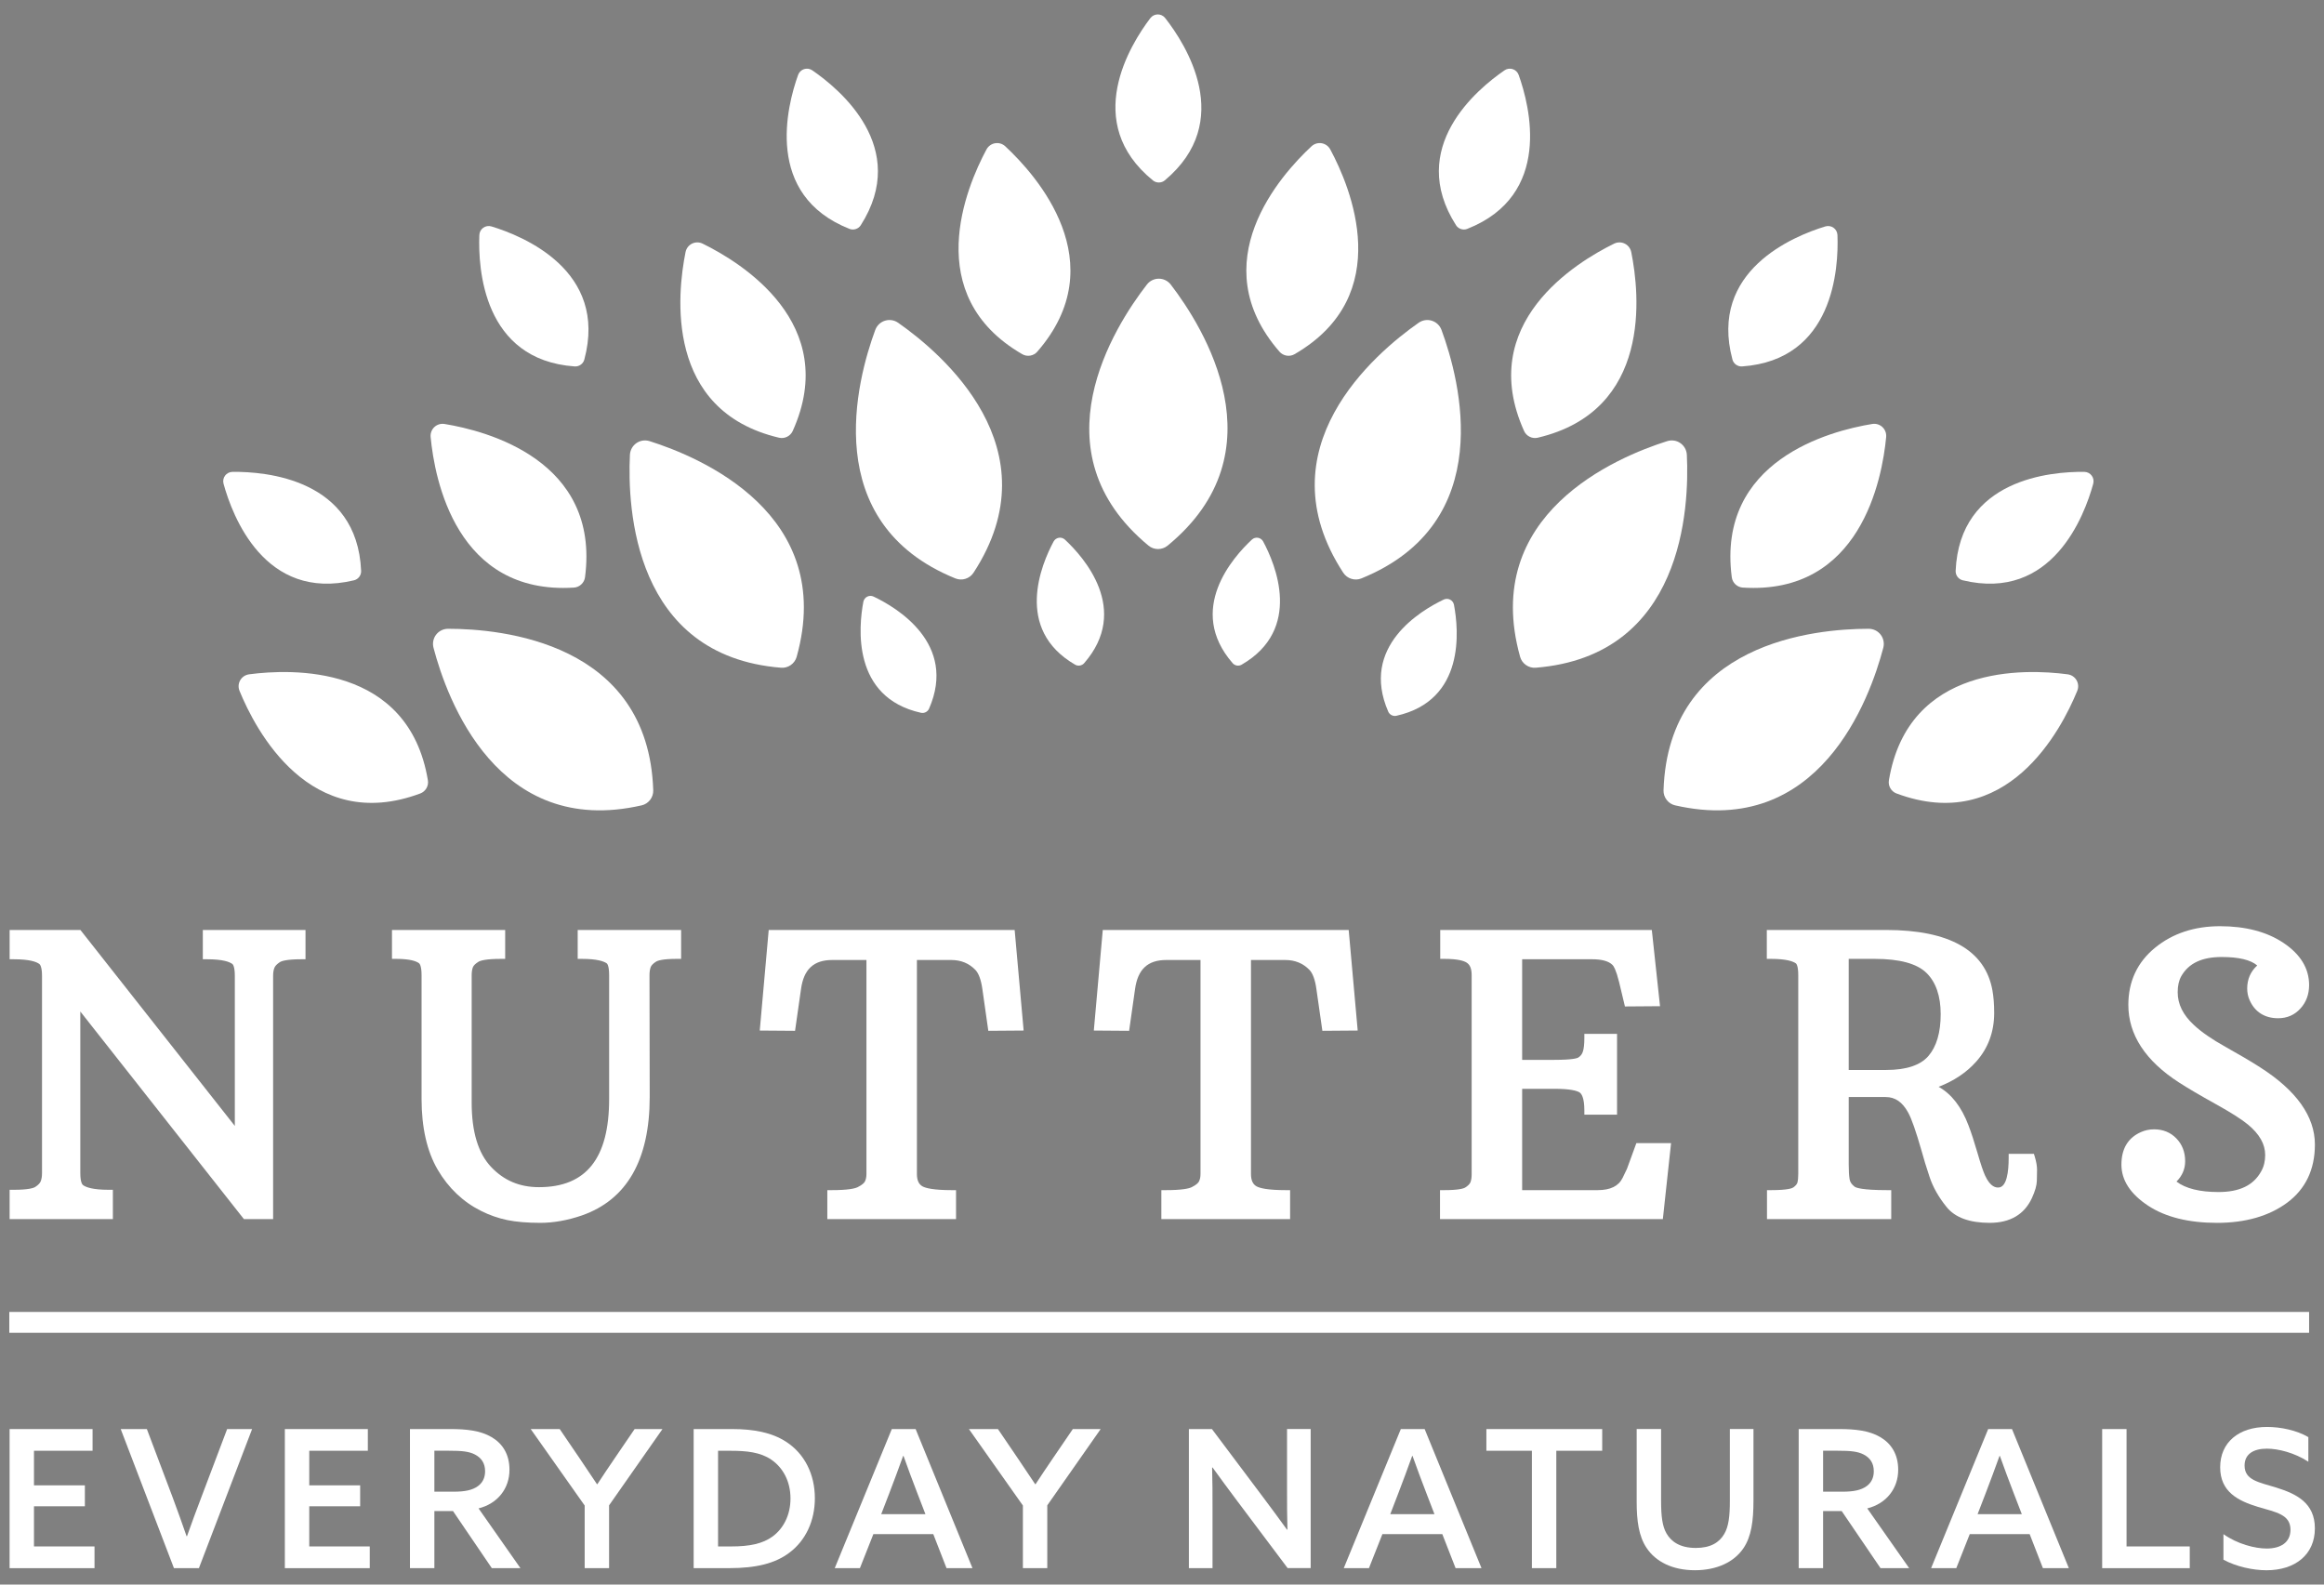 <?xml version="1.0" encoding="UTF-8" standalone="no"?>
<!-- Created with Inkscape (http://www.inkscape.org/) -->

<svg
   width="440"
   height="300"
   viewBox="0 0 440 300"
   version="1.1"
   id="svg1264"
   inkscape:version="1.1.1 (3bf5ae0d25, 2021-09-20)"
   sodipodi:docname="logo-nutters-white-invert.svg"
   xmlns:inkscape="http://www.inkscape.org/namespaces/inkscape"
   xmlns:sodipodi="http://sodipodi.sourceforge.net/DTD/sodipodi-0.dtd"
   xmlns="http://www.w3.org/2000/svg"
   xmlns:svg="http://www.w3.org/2000/svg">
  <rect x="0" y="0" width="440" height="300" fill="#808080" stroke="none"/>
  <sodipodi:namedview
     id="namedview1266"
     pagecolor="#ffffff"
     bordercolor="#666666"
     borderopacity="1.0"
     inkscape:pageshadow="2"
     inkscape:pageopacity="0.0"
     inkscape:pagecheckerboard="true"
     inkscape:document-units="px"
     showgrid="false"
     units="px"
     borderlayer="true"
     inkscape:zoom="1.8116734"
     inkscape:cx="312.14235"
     inkscape:cy="223.82621"
     inkscape:window-width="2560"
     inkscape:window-height="1377"
     inkscape:window-x="2552"
     inkscape:window-y="-8"
     inkscape:window-maximized="1"
     inkscape:current-layer="layer3" />
  <defs
     id="defs1261" />
  <g
     inkscape:groupmode="layer"
     id="layer3"
     inkscape:label="Layer 2">
    <rect
       style="fill:#333333;stroke-linecap:round"
       id="rect1719"
       width="583.99"
       height="388.591"
       x="497.33"
       y="-21.527" />
  </g>
  <g
     inkscape:label="Layer 1"
     inkscape:groupmode="layer"
     id="layer1">
    <g
       id="g1259"
       transform="matrix(5.574,0,0,-5.574,1364.689,583.046)">
      <path
         d="m -205.174,86.066 c 3.892,3.194 1.208,7.437 0.112,8.866 -0.207,0.27 -0.608,0.271 -0.816,0.001 -1.105,-1.426 -3.814,-5.662 0.059,-8.866 0.185,-0.153 0.459,-0.153 0.645,-0.001"
         style="fill:#ffffff;fill-opacity:1;fill-rule:nonzero;stroke:none;stroke-width:0.1"
         id="path1091" />
      <path
         d="m -205.267,98.475 c 2.4,2.008 0.705,4.63 0.014,5.512 -0.13,0.167 -0.379,0.165 -0.507,-0.004 -0.678,-0.893 -2.335,-3.542 0.092,-5.512 0.116,-0.093 0.287,-0.092 0.401,0.004"
         style="fill:#ffffff;fill-opacity:1;fill-rule:nonzero;stroke:none;stroke-width:0.1"
         id="path1093" />
      <path
         d="m -210.106,92.569 c -3.466,2.004 -1.898,5.689 -1.219,6.954 0.129,0.239 0.443,0.292 0.641,0.107 1.051,-0.977 3.719,-3.953 1.084,-6.976 -0.125,-0.144 -0.341,-0.18 -0.506,-0.085"
         style="fill:#ffffff;fill-opacity:1;fill-rule:nonzero;stroke:none;stroke-width:0.1"
         id="path1095" />
      <path
         d="m -208.312,82.024 c -2.085,1.206 -1.142,3.422 -0.733,4.183 0.077,0.144 0.267,0.176 0.386,0.065 0.632,-0.588 2.237,-2.378 0.652,-4.197 -0.076,-0.086 -0.206,-0.108 -0.305,-0.051"
         style="fill:#ffffff;fill-opacity:1;fill-rule:nonzero;stroke:none;stroke-width:0.1"
         id="path1097" />
      <path
         d="m -218.367,89.733 c -3.897,0.915 -3.463,4.895 -3.179,6.304 0.053,0.266 0.339,0.407 0.582,0.288 1.288,-0.631 4.705,-2.707 3.058,-6.364 -0.079,-0.174 -0.275,-0.271 -0.461,-0.228"
         style="fill:#ffffff;fill-opacity:1;fill-rule:nonzero;stroke:none;stroke-width:0.1"
         id="path1099" />
      <path
         d="m -225.335,84.643 c -3.996,-0.254 -4.733,3.682 -4.869,5.112 -0.026,0.271 0.207,0.489 0.474,0.445 1.416,-0.231 5.287,-1.229 4.77,-5.206 -0.025,-0.189 -0.185,-0.339 -0.375,-0.351"
         style="fill:#ffffff;fill-opacity:1;fill-rule:nonzero;stroke:none;stroke-width:0.1"
         id="path1101" />
      <path
         d="m -230.554,77.651 c -3.751,-1.4 -5.597,2.154 -6.141,3.483 -0.103,0.251 0.057,0.527 0.325,0.563 1.422,0.189 5.416,0.355 6.073,-3.601 0.031,-0.189 -0.078,-0.378 -0.257,-0.445"
         style="fill:#ffffff;fill-opacity:1;fill-rule:nonzero;stroke:none;stroke-width:0.1"
         id="path1103" />
      <path
         d="m -200.863,92.569 c 3.466,2.004 1.898,5.689 1.218,6.954 -0.128,0.239 -0.443,0.292 -0.641,0.107 -1.05,-0.977 -3.719,-3.953 -1.084,-6.976 0.126,-0.144 0.342,-0.18 0.507,-0.085"
         style="fill:#ffffff;fill-opacity:1;fill-rule:nonzero;stroke:none;stroke-width:0.1"
         id="path1105" />
      <path
         d="m -192.603,89.733 c 3.898,0.915 3.464,4.895 3.18,6.304 -0.054,0.266 -0.339,0.407 -0.583,0.288 -1.288,-0.631 -4.704,-2.707 -3.057,-6.364 0.078,-0.174 0.274,-0.271 0.46,-0.228"
         style="fill:#ffffff;fill-opacity:1;fill-rule:nonzero;stroke:none;stroke-width:0.1"
         id="path1107" />
      <path
         d="m -185.634,84.643 c 3.995,-0.254 4.733,3.682 4.869,5.112 0.025,0.271 -0.207,0.489 -0.475,0.445 -1.415,-0.231 -5.287,-1.229 -4.769,-5.206 0.024,-0.189 0.184,-0.339 0.375,-0.351"
         style="fill:#ffffff;fill-opacity:1;fill-rule:nonzero;stroke:none;stroke-width:0.1"
         id="path1109" />
      <path
         d="m -180.415,77.651 c 3.75,-1.4 5.596,2.154 6.14,3.483 0.103,0.251 -0.056,0.527 -0.325,0.563 -1.422,0.189 -5.416,0.355 -6.072,-3.601 -0.032,-0.189 0.078,-0.378 0.257,-0.445"
         style="fill:#ffffff;fill-opacity:1;fill-rule:nonzero;stroke:none;stroke-width:0.1"
         id="path1111" />
      <path
         d="m -211.764,85.148 c 2.752,4.216 -1.083,7.456 -2.559,8.489 -0.279,0.195 -0.661,0.075 -0.779,-0.244 -0.625,-1.693 -1.934,-6.547 2.723,-8.439 0.222,-0.09 0.484,-0.008 0.615,0.194"
         style="fill:#ffffff;fill-opacity:1;fill-rule:nonzero;stroke:none;stroke-width:0.1"
         id="path1113" />
      <path
         d="m -217.772,82.29 c 1.356,4.849 -3.276,6.785 -4.994,7.327 -0.324,0.102 -0.652,-0.127 -0.669,-0.467 -0.087,-1.802 0.124,-6.826 5.134,-7.229 0.239,-0.019 0.465,0.138 0.529,0.369"
         style="fill:#ffffff;fill-opacity:1;fill-rule:nonzero;stroke:none;stroke-width:0.1"
         id="path1115" />
      <path
         d="m -222.643,77.758 c -0.164,5.032 -5.164,5.486 -6.966,5.486 -0.34,0 -0.584,-0.317 -0.497,-0.647 0.458,-1.745 2.17,-6.472 7.07,-5.35 0.234,0.053 0.401,0.271 0.393,0.511"
         style="fill:#ffffff;fill-opacity:1;fill-rule:nonzero;stroke:none;stroke-width:0.1"
         id="path1117" />
      <path
         d="m -199.206,85.148 c -2.751,4.216 1.084,7.456 2.56,8.489 0.278,0.195 0.66,0.075 0.778,-0.244 0.625,-1.693 1.935,-6.547 -2.723,-8.439 -0.222,-0.09 -0.484,-0.008 -0.615,0.194"
         style="fill:#ffffff;fill-opacity:1;fill-rule:nonzero;stroke:none;stroke-width:0.1"
         id="path1119" />
      <path
         d="m -193.198,82.29 c -1.356,4.849 3.276,6.785 4.994,7.327 0.325,0.102 0.653,-0.127 0.669,-0.467 0.087,-1.802 -0.123,-6.826 -5.134,-7.229 -0.239,-0.019 -0.464,0.138 -0.529,0.369"
         style="fill:#ffffff;fill-opacity:1;fill-rule:nonzero;stroke:none;stroke-width:0.1"
         id="path1121" />
      <path
         d="m -188.327,77.758 c 0.165,5.032 5.165,5.486 6.966,5.486 0.34,0 0.584,-0.317 0.498,-0.647 -0.459,-1.745 -2.171,-6.472 -7.071,-5.35 -0.233,0.053 -0.401,0.271 -0.393,0.511"
         style="fill:#ffffff;fill-opacity:1;fill-rule:nonzero;stroke:none;stroke-width:0.1"
         id="path1123" />
      <path
         d="m -213.55,80.391 c -2.35,0.523 -2.117,2.92 -1.956,3.769 0.031,0.16 0.201,0.247 0.349,0.177 0.779,-0.37 2.848,-1.596 1.883,-3.806 -0.046,-0.106 -0.164,-0.165 -0.276,-0.14"
         style="fill:#ffffff;fill-opacity:1;fill-rule:nonzero;stroke:none;stroke-width:0.1"
         id="path1125" />
      <path
         d="m -202.658,82.024 c 2.085,1.206 1.142,3.422 0.733,4.183 -0.077,0.144 -0.266,0.176 -0.385,0.065 -0.632,-0.588 -2.237,-2.378 -0.652,-4.197 0.075,-0.086 0.205,-0.108 0.304,-0.051"
         style="fill:#ffffff;fill-opacity:1;fill-rule:nonzero;stroke:none;stroke-width:0.1"
         id="path1127" />
      <path
         d="m -197.401,80.289 c 2.35,0.523 2.117,2.92 1.956,3.77 -0.031,0.16 -0.202,0.247 -0.349,0.177 -0.779,-0.371 -2.848,-1.596 -1.883,-3.807 0.046,-0.105 0.164,-0.165 0.276,-0.14"
         style="fill:#ffffff;fill-opacity:1;fill-rule:nonzero;stroke:none;stroke-width:0.1"
         id="path1129" />
      <path
         d="m -215.594,96.951 c 1.683,2.637 -0.722,4.627 -1.646,5.261 -0.175,0.119 -0.411,0.043 -0.483,-0.157 -0.378,-1.055 -1.16,-4.08 1.747,-5.228 0.139,-0.055 0.302,-0.002 0.382,0.124"
         style="fill:#ffffff;fill-opacity:1;fill-rule:nonzero;stroke:none;stroke-width:0.1"
         id="path1131" />
      <path
         d="m -224.984,92.388 c 0.812,3.022 -2.081,4.196 -3.153,4.522 -0.203,0.061 -0.405,-0.083 -0.413,-0.294 -0.043,-1.121 0.121,-4.241 3.24,-4.461 0.148,-0.01 0.288,0.089 0.326,0.233"
         style="fill:#ffffff;fill-opacity:1;fill-rule:nonzero;stroke:none;stroke-width:0.1"
         id="path1133" />
      <path
         d="m -232.565,85.211 c -0.135,3.126 -3.248,3.375 -4.368,3.363 -0.211,-0.003 -0.361,-0.201 -0.305,-0.405 0.297,-1.082 1.393,-4.008 4.432,-3.278 0.145,0.035 0.248,0.171 0.241,0.32"
         style="fill:#ffffff;fill-opacity:1;fill-rule:nonzero;stroke:none;stroke-width:0.1"
         id="path1135" />
      <path
         d="m -195.375,96.951 c -1.684,2.637 0.722,4.627 1.646,5.261 0.174,0.119 0.411,0.043 0.482,-0.157 0.378,-1.055 1.161,-4.08 -1.747,-5.228 -0.139,-0.055 -0.301,-0.002 -0.381,0.124"
         style="fill:#ffffff;fill-opacity:1;fill-rule:nonzero;stroke:none;stroke-width:0.1"
         id="path1137" />
      <path
         d="m -185.986,92.388 c -0.811,3.022 2.082,4.196 3.154,4.522 0.202,0.061 0.405,-0.083 0.413,-0.294 0.042,-1.121 -0.122,-4.241 -3.24,-4.461 -0.149,-0.01 -0.288,0.089 -0.327,0.233"
         style="fill:#ffffff;fill-opacity:1;fill-rule:nonzero;stroke:none;stroke-width:0.1"
         id="path1139" />
      <path
         d="m -178.405,85.211 c 0.136,3.126 3.248,3.375 4.368,3.363 0.212,-0.003 0.361,-0.201 0.305,-0.405 -0.296,-1.082 -1.392,-4.008 -4.432,-3.278 -0.145,0.035 -0.247,0.171 -0.241,0.32"
         style="fill:#ffffff;fill-opacity:1;fill-rule:nonzero;stroke:none;stroke-width:0.1"
         id="path1141" />
      <path
         d="m -244.505,56.062 h 2.818 v -0.737 h -1.99 v -1.175 h 1.729 v -0.711 h -1.729 v -1.364 h 2.056 v -0.738 h -2.884 v 4.724"
         style="fill:#ffffff;fill-opacity:1;fill-rule:nonzero;stroke:none;stroke-width:0.1"
         id="path1143" />
      <path
         d="m -240.731,56.062 h 0.888 l 0.874,-2.316 c 0.163,-0.437 0.32,-0.875 0.476,-1.325 h 0.013 c 0.15,0.431 0.32,0.881 0.49,1.331 l 0.874,2.31 h 0.848 l -1.807,-4.724 h -0.848 l -1.808,4.724"
         style="fill:#ffffff;fill-opacity:1;fill-rule:nonzero;stroke:none;stroke-width:0.1"
         id="path1145" />
      <path
         d="m -235.156,56.062 h 2.819 v -0.737 h -1.99 v -1.175 h 1.729 v -0.711 h -1.729 v -1.364 h 2.055 v -0.738 h -2.884 v 4.724"
         style="fill:#ffffff;fill-opacity:1;fill-rule:nonzero;stroke:none;stroke-width:0.1"
         id="path1147" />
      <path
         d="m -229.418,53.935 c 0.378,0 0.633,0.052 0.822,0.19 0.15,0.111 0.242,0.274 0.242,0.503 0,0.28 -0.131,0.456 -0.34,0.567 -0.208,0.111 -0.469,0.131 -0.881,0.131 h -0.502 v -1.39 z m -1.488,2.127 h 1.377 c 0.522,0 1.011,-0.046 1.396,-0.274 0.366,-0.215 0.607,-0.574 0.607,-1.11 0,-0.632 -0.398,-1.148 -1.05,-1.311 l 1.422,-2.029 h -0.972 l -1.318,1.938 h -0.633 v -1.938 h -0.829 v 4.724"
         style="fill:#ffffff;fill-opacity:1;fill-rule:nonzero;stroke:none;stroke-width:0.1"
         id="path1149" />
      <path
         d="m -224.972,53.465 -1.833,2.597 h 0.985 l 0.679,-0.998 c 0.208,-0.307 0.411,-0.607 0.587,-0.875 h 0.013 c 0.183,0.281 0.385,0.581 0.594,0.888 l 0.672,0.985 h 0.946 l -1.814,-2.591 v -2.134 h -0.829 v 2.127"
         style="fill:#ffffff;fill-opacity:1;fill-rule:nonzero;stroke:none;stroke-width:0.1"
         id="path1151" />
      <path
         d="m -219.991,52.075 c 0.62,0 1.064,0.091 1.403,0.339 0.365,0.268 0.607,0.724 0.607,1.292 0,0.587 -0.261,1.05 -0.653,1.318 -0.372,0.254 -0.848,0.3 -1.363,0.3 h -0.444 v -3.25 z m -1.279,3.987 h 1.312 c 0.731,0 1.344,-0.118 1.827,-0.431 0.626,-0.404 0.978,-1.103 0.978,-1.918 0,-0.77 -0.313,-1.435 -0.861,-1.847 -0.489,-0.372 -1.142,-0.528 -2.049,-0.528 h -1.207 v 4.724"
         style="fill:#ffffff;fill-opacity:1;fill-rule:nonzero;stroke:none;stroke-width:0.1"
         id="path1153" />
      <path
         d="m -214.899,53.172 h 1.501 l -0.274,0.711 c -0.163,0.425 -0.32,0.842 -0.47,1.266 h -0.013 c -0.157,-0.437 -0.307,-0.841 -0.47,-1.266 z m 3.099,-1.834 h -0.881 l -0.45,1.155 h -2.035 l -0.457,-1.155 h -0.855 l 1.938,4.724 h 0.809 l 1.931,-4.724"
         style="fill:#ffffff;fill-opacity:1;fill-rule:nonzero;stroke:none;stroke-width:0.1"
         id="path1155" />
      <path
         d="m -210.087,53.465 -1.834,2.597 h 0.986 l 0.678,-0.998 c 0.209,-0.307 0.411,-0.607 0.587,-0.875 h 0.013 c 0.183,0.281 0.385,0.581 0.594,0.888 l 0.672,0.985 h 0.946 l -1.814,-2.591 v -2.134 h -0.828 v 2.127"
         style="fill:#ffffff;fill-opacity:1;fill-rule:nonzero;stroke:none;stroke-width:0.1"
         id="path1157" />
      <path
         d="m -204.449,51.338 v 4.724 h 0.783 l 1.709,-2.277 c 0.294,-0.391 0.568,-0.763 0.842,-1.142 l 0.013,0.007 c -0.013,0.444 -0.013,0.926 -0.013,1.429 v 1.984 h 0.803 v -4.724 h -0.783 l -1.71,2.277 c -0.293,0.391 -0.567,0.763 -0.841,1.142 l -0.014,-0.007 c 0.014,-0.443 0.014,-0.926 0.014,-1.429 v -1.984 h -0.803"
         style="fill:#ffffff;fill-opacity:1;fill-rule:nonzero;stroke:none;stroke-width:0.1"
         id="path1159" />
      <path
         d="m -197.609,53.172 h 1.501 l -0.274,0.711 c -0.163,0.425 -0.32,0.842 -0.47,1.266 h -0.013 c -0.157,-0.437 -0.307,-0.841 -0.47,-1.266 z m 3.099,-1.834 h -0.88 l -0.451,1.155 h -2.035 l -0.457,-1.155 h -0.855 l 1.938,4.724 h 0.809 l 1.931,-4.724"
         style="fill:#ffffff;fill-opacity:1;fill-rule:nonzero;stroke:none;stroke-width:0.1"
         id="path1161" />
      <path
         d="m -192.798,55.325 h -1.546 v 0.737 h 3.934 v -0.737 h -1.559 v -3.987 h -0.829 v 3.987"
         style="fill:#ffffff;fill-opacity:1;fill-rule:nonzero;stroke:none;stroke-width:0.1"
         id="path1163" />
      <path
         d="m -185.272,53.635 c 0,-0.698 -0.072,-1.22 -0.339,-1.618 -0.326,-0.483 -0.92,-0.75 -1.651,-0.75 -0.757,0 -1.331,0.287 -1.644,0.763 -0.261,0.391 -0.333,0.913 -0.333,1.553 v 2.48 h 0.829 v -2.427 c 0,-0.555 0.045,-0.874 0.182,-1.116 0.157,-0.274 0.451,-0.496 0.999,-0.496 0.496,0 0.796,0.183 0.965,0.476 0.15,0.255 0.19,0.607 0.19,1.122 v 2.441 h 0.802 v -2.427"
         style="fill:#ffffff;fill-opacity:1;fill-rule:nonzero;stroke:none;stroke-width:0.1"
         id="path1165" />
      <path
         d="m -182.248,53.935 c 0.378,0 0.632,0.052 0.822,0.19 0.15,0.111 0.241,0.274 0.241,0.503 0,0.28 -0.13,0.456 -0.339,0.567 -0.209,0.111 -0.47,0.131 -0.881,0.131 h -0.502 v -1.39 z m -1.488,2.127 h 1.377 c 0.522,0 1.011,-0.046 1.396,-0.274 0.365,-0.215 0.607,-0.574 0.607,-1.11 0,-0.632 -0.398,-1.148 -1.051,-1.311 l 1.423,-2.029 h -0.973 l -1.318,1.938 h -0.632 v -1.938 h -0.829 v 4.724"
         style="fill:#ffffff;fill-opacity:1;fill-rule:nonzero;stroke:none;stroke-width:0.1"
         id="path1167" />
      <path
         d="m -177.659,53.172 h 1.501 l -0.274,0.711 c -0.163,0.425 -0.32,0.842 -0.47,1.266 h -0.013 c -0.157,-0.437 -0.307,-0.841 -0.47,-1.266 z m 3.099,-1.834 h -0.881 l -0.45,1.155 h -2.035 l -0.457,-1.155 h -0.855 l 1.938,4.724 h 0.809 l 1.931,-4.724"
         style="fill:#ffffff;fill-opacity:1;fill-rule:nonzero;stroke:none;stroke-width:0.1"
         id="path1169" />
      <path
         d="m -173.428,56.062 h 0.828 v -3.987 h 2.147 v -0.738 h -2.975 v 4.724"
         style="fill:#ffffff;fill-opacity:1;fill-rule:nonzero;stroke:none;stroke-width:0.1"
         id="path1171" />
      <path
         d="m -169.309,52.493 c 0.477,-0.339 1.077,-0.489 1.468,-0.489 0.47,0 0.809,0.202 0.809,0.639 0,0.522 -0.495,0.594 -1.109,0.777 -0.659,0.202 -1.279,0.502 -1.279,1.343 0,0.855 0.64,1.371 1.592,1.371 0.457,0 1.005,-0.111 1.403,-0.346 v -0.835 c -0.47,0.306 -1.024,0.443 -1.409,0.443 -0.444,0 -0.757,-0.176 -0.757,-0.574 0,-0.502 0.496,-0.567 1.064,-0.744 0.698,-0.216 1.324,-0.522 1.324,-1.39 0,-0.887 -0.665,-1.422 -1.644,-1.422 -0.463,0 -1.031,0.124 -1.462,0.359 v 0.868"
         style="fill:#ffffff;fill-opacity:1;fill-rule:nonzero;stroke:none;stroke-width:0.1"
         id="path1173" />
      <path
         d="m -166.399,59.332 h -78.116 v 0.708 h 78.116 v -0.708"
         style="fill:#ffffff;fill-opacity:1;fill-rule:nonzero;stroke:none;stroke-width:0.1"
         id="path1175" />
      <path
         d="m -237.942,72.019 h 0.142 c 0.529,0 0.758,-0.085 0.86,-0.159 0.014,-0.009 0.085,-0.076 0.085,-0.405 v -5.097 l -5.245,6.656 h -2.404 v -0.995 h 0.142 c 0.534,0 0.765,-0.085 0.865,-0.158 0.022,-0.015 0.093,-0.09 0.093,-0.406 v -6.702 c 0,-0.109 -0.015,-0.201 -0.044,-0.275 -0.025,-0.063 -0.087,-0.128 -0.184,-0.191 -0.056,-0.037 -0.225,-0.098 -0.73,-0.098 h -0.142 v -0.995 h 3.507 v 0.995 h -0.142 c -0.54,0 -0.771,0.086 -0.871,0.159 -0.022,0.015 -0.093,0.09 -0.093,0.405 v 5.492 l 5.556,-7.051 h 0.993 v 8.261 c 0,0.109 0.014,0.202 0.044,0.275 0.025,0.063 0.087,0.127 0.184,0.191 0.056,0.037 0.225,0.098 0.73,0.098 h 0.142 v 0.995 h -3.488 v -0.995"
         style="fill:#ffffff;fill-opacity:1;fill-rule:nonzero;stroke:none;stroke-width:0.1"
         id="path1177" />
      <path
         d="m -225.209,72.032 h 0.141 c 0.521,0 0.748,-0.083 0.846,-0.152 0.013,-0.009 0.081,-0.075 0.081,-0.4 v -4.209 c 0,-2.013 -0.779,-2.993 -2.382,-2.993 -0.661,0 -1.195,0.227 -1.633,0.693 -0.434,0.463 -0.654,1.193 -0.654,2.173 v 4.336 c 0,0.108 0.014,0.2 0.043,0.272 0.024,0.058 0.09,0.122 0.19,0.183 0.06,0.036 0.239,0.097 0.763,0.097 h 0.142 v 0.982 h -3.845 v -0.982 h 0.142 c 0.481,0 0.689,-0.081 0.778,-0.149 0.015,-0.011 0.085,-0.082 0.085,-0.403 v -4.202 c 0,-0.975 0.184,-1.784 0.547,-2.405 0.365,-0.624 0.862,-1.097 1.477,-1.403 0.281,-0.142 0.578,-0.245 0.883,-0.309 0.306,-0.063 0.684,-0.095 1.126,-0.095 0.449,0 0.922,0.084 1.408,0.25 1.531,0.533 2.308,1.887 2.308,4.025 l -0.007,4.139 c 0,0.109 0.014,0.201 0.042,0.275 0.022,0.058 0.084,0.121 0.178,0.181 0.056,0.037 0.223,0.096 0.712,0.096 h 0.142 v 0.982 h -3.513 v -0.982"
         style="fill:#ffffff;fill-opacity:1;fill-rule:nonzero;stroke:none;stroke-width:0.1"
         id="path1179" />
      <path
         d="m -218.721,73.014 -0.304,-3.416 1.199,-0.009 0.202,1.414 c 0.092,0.676 0.43,0.991 1.061,0.991 h 1.162 v -7.266 c 0,-0.103 -0.018,-0.191 -0.053,-0.259 -0.023,-0.042 -0.083,-0.11 -0.244,-0.19 -0.093,-0.047 -0.323,-0.102 -0.89,-0.102 h -0.142 v -0.983 h 4.372 v 0.983 h -0.142 c -0.632,0 -0.891,0.07 -0.996,0.128 -0.129,0.071 -0.191,0.209 -0.191,0.423 v 7.266 h 1.162 c 0.336,0 0.606,-0.111 0.825,-0.337 0.114,-0.121 0.193,-0.341 0.237,-0.655 l 0.201,-1.413 1.2,0.009 -0.305,3.416 h -8.354"
         style="fill:#ffffff;fill-opacity:1;fill-rule:nonzero;stroke:none;stroke-width:0.1"
         id="path1181" />
      <path
         d="m -207.374,73.014 -0.304,-3.416 1.199,-0.009 0.201,1.414 c 0.093,0.676 0.43,0.991 1.062,0.991 h 1.162 v -7.266 c 0,-0.103 -0.018,-0.191 -0.054,-0.259 -0.022,-0.042 -0.083,-0.11 -0.243,-0.19 -0.093,-0.047 -0.323,-0.102 -0.891,-0.102 h -0.142 v -0.983 h 4.373 v 0.983 h -0.142 c -0.632,0 -0.891,0.07 -0.996,0.128 -0.129,0.071 -0.191,0.209 -0.191,0.423 v 7.266 h 1.161 c 0.336,0 0.607,-0.111 0.826,-0.337 0.114,-0.121 0.193,-0.341 0.236,-0.655 l 0.202,-1.413 1.2,0.009 -0.306,3.416 h -8.353"
         style="fill:#ffffff;fill-opacity:1;fill-rule:nonzero;stroke:none;stroke-width:0.1"
         id="path1183" />
      <path
         d="m -189.568,64.903 c -0.05,-0.107 -0.099,-0.209 -0.149,-0.31 -0.137,-0.28 -0.416,-0.416 -0.852,-0.416 h -2.56 v 3.442 h 1.091 c 0.545,0 0.767,-0.066 0.857,-0.121 0.062,-0.039 0.165,-0.169 0.165,-0.615 v -0.142 h 1.11 v 2.745 h -1.11 v -0.142 c 0,-0.208 -0.017,-0.366 -0.053,-0.469 -0.029,-0.086 -0.081,-0.15 -0.16,-0.198 -0.031,-0.017 -0.178,-0.075 -0.809,-0.075 h -1.091 v 3.417 h 2.376 c 0.333,0 0.566,-0.065 0.694,-0.194 0.039,-0.039 0.12,-0.166 0.223,-0.581 l 0.198,-0.828 1.192,0.009 -0.279,2.589 h -7.187 v -0.982 h 0.142 c 0.46,0 0.665,-0.069 0.756,-0.127 0.115,-0.072 0.17,-0.211 0.17,-0.425 v -6.765 c 0,-0.11 -0.014,-0.201 -0.041,-0.27 -0.022,-0.056 -0.082,-0.118 -0.173,-0.176 -0.054,-0.035 -0.219,-0.092 -0.719,-0.092 h -0.142 v -0.983 h 7.569 l 0.279,2.579 h -1.179 l -0.318,-0.87"
         style="fill:#ffffff;fill-opacity:1;fill-rule:nonzero;stroke:none;stroke-width:0.1"
         id="path1185" />
      <path
         d="m -182.037,72.032 h 0.888 c 0.84,0 1.429,-0.16 1.751,-0.475 0.322,-0.314 0.485,-0.786 0.485,-1.402 0,-0.622 -0.14,-1.099 -0.416,-1.421 -0.272,-0.315 -0.754,-0.475 -1.432,-0.475 h -1.276 z m 6.29,-6.622 h -0.857 v -0.142 c 0,-0.457 -0.062,-1.002 -0.354,-1.002 -0.065,0 -0.26,0 -0.445,0.402 -0.064,0.137 -0.151,0.395 -0.258,0.767 -0.111,0.383 -0.215,0.702 -0.309,0.945 -0.235,0.623 -0.574,1.061 -1.013,1.307 0.52,0.2 0.948,0.486 1.275,0.854 0.406,0.455 0.612,1.012 0.612,1.655 0,0.29 -0.02,0.549 -0.06,0.769 -0.246,1.36 -1.463,2.049 -3.617,2.049 h -4.046 v -0.982 h 0.142 c 0.519,0 0.747,-0.083 0.845,-0.152 0.013,-0.009 0.081,-0.075 0.081,-0.4 v -6.752 c 0,-0.117 -0.009,-0.215 -0.028,-0.292 -0.013,-0.053 -0.062,-0.111 -0.141,-0.168 -0.039,-0.027 -0.189,-0.091 -0.751,-0.091 h -0.142 v -0.983 h 4.22 v 0.983 h -0.142 c -0.853,0 -1.054,0.082 -1.101,0.117 -0.1,0.076 -0.156,0.158 -0.171,0.253 -0.02,0.122 -0.03,0.29 -0.03,0.499 v 2.293 h 1.257 c 0.32,0 0.568,-0.171 0.761,-0.526 0.113,-0.198 0.266,-0.636 0.457,-1.302 0.07,-0.258 0.16,-0.554 0.27,-0.882 0.114,-0.347 0.31,-0.693 0.58,-1.026 0.287,-0.356 0.779,-0.537 1.461,-0.537 0.697,0 1.181,0.285 1.439,0.847 0.107,0.235 0.161,0.425 0.165,0.579 0.005,0.135 0.007,0.26 0.007,0.376 0,0.127 -0.026,0.276 -0.076,0.442 l -0.031,0.1"
         style="fill:#ffffff;fill-opacity:1;fill-rule:nonzero;stroke:none;stroke-width:0.1"
         id="path1187" />
      <path
         d="m -168.068,68.352 c -0.312,0.2 -0.699,0.428 -1.179,0.696 -0.454,0.253 -0.811,0.5 -1.064,0.737 -0.372,0.344 -0.552,0.709 -0.552,1.117 0,0.216 0.041,0.398 0.121,0.541 0.25,0.439 0.7,0.653 1.374,0.653 0.578,0 0.983,-0.097 1.207,-0.288 -0.226,-0.203 -0.341,-0.467 -0.341,-0.785 0,-0.139 0.028,-0.272 0.083,-0.395 0.178,-0.4 0.513,-0.612 0.969,-0.612 0.303,0 0.557,0.111 0.756,0.33 0.196,0.214 0.295,0.482 0.295,0.798 0,0.564 -0.294,1.047 -0.874,1.433 -0.561,0.375 -1.286,0.565 -2.152,0.565 -0.871,0 -1.614,-0.246 -2.207,-0.732 -0.602,-0.491 -0.907,-1.145 -0.907,-1.941 0,-1.013 0.58,-1.9 1.724,-2.637 0.3,-0.194 0.707,-0.433 1.245,-0.732 0.514,-0.285 0.882,-0.519 1.094,-0.695 0.394,-0.327 0.585,-0.665 0.585,-1.035 0,-0.211 -0.045,-0.397 -0.136,-0.555 -0.259,-0.472 -0.733,-0.702 -1.449,-0.702 -0.638,0 -1.117,0.119 -1.428,0.355 0.196,0.196 0.295,0.428 0.295,0.692 0,0.309 -0.1,0.569 -0.297,0.772 -0.199,0.207 -0.454,0.311 -0.761,0.311 -0.159,0 -0.31,-0.033 -0.444,-0.094 -0.44,-0.194 -0.663,-0.566 -0.663,-1.106 0,-0.53 0.307,-1 0.912,-1.397 0.587,-0.385 1.372,-0.58 2.335,-0.58 0.965,0 1.766,0.23 2.38,0.683 0.627,0.464 0.945,1.129 0.945,1.977 0,0.954 -0.628,1.838 -1.866,2.626"
         style="fill:#ffffff;fill-opacity:1;fill-rule:nonzero;stroke:none;stroke-width:0.1"
         id="path1189" />
    </g>
  </g>
</svg>
